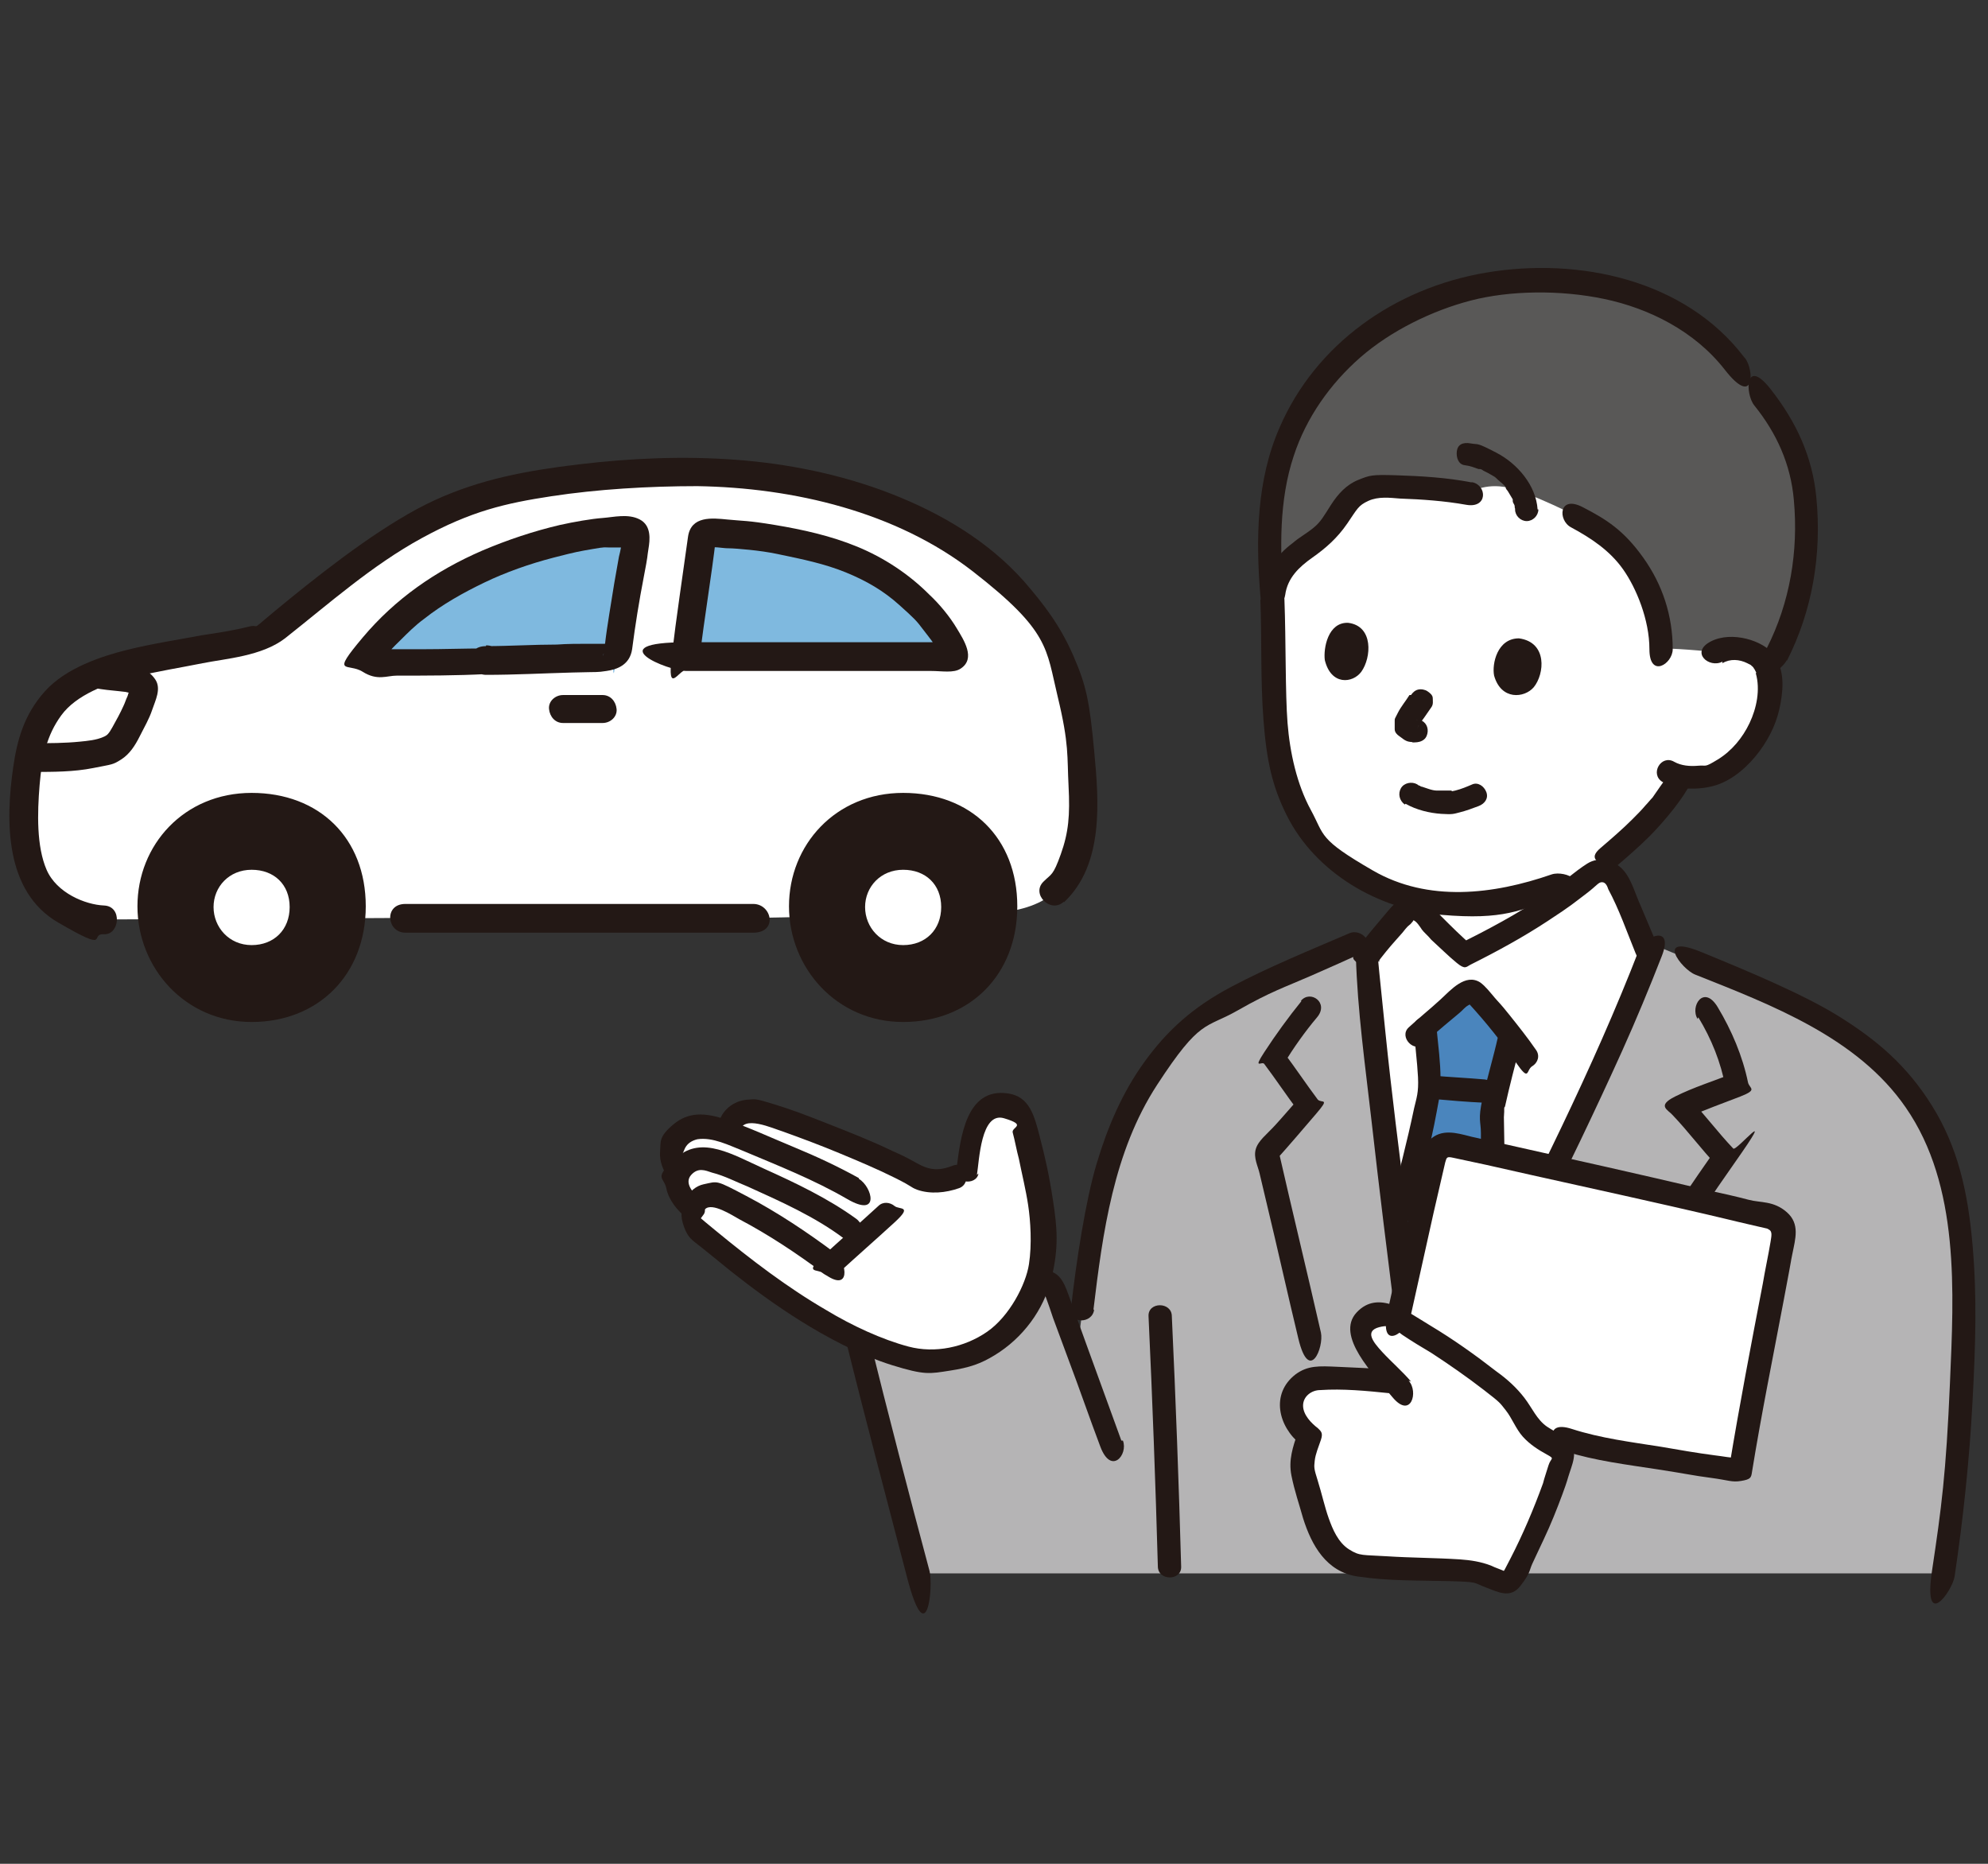 <svg xmlns="http://www.w3.org/2000/svg" id="_&#x305B;&#x3093;" data-name="&#x305B;&#x3093;" viewBox="0 0 256 240"><rect x="0" y="0" width="256" height="240" fill="#333333" stroke="none"/><defs><style>      .cls-1 {        fill: none;      }      .cls-1, .cls-2, .cls-3, .cls-4, .cls-5, .cls-6, .cls-7 {        stroke-width: 0px;      }      .cls-2 {        fill: #231815;      }      .cls-3 {        fill: #7fb9df;      }      .cls-4 {        fill: #595857;      }      .cls-5 {        fill: #4a85bd;      }      .cls-6 {        fill: #b5b4b5;      }      .cls-7 {        fill: #fff;      }    </style></defs><g id="group"><path class="cls-7" d="M179.9,159.5c-1.7-14-3.7-30.7-3.8-36.4,1-1.3,1.8-2.3,2.7-3.4s1.5-1.6,2.4-2.6c.3-.3,1.2-.4,1.5,0,1.6,1.8,3.4,3.6,5.9,5.8,5.8-2.9,11.2-6,16.6-10.4,1.2-.9,2.5,0,3.2,1.2l3.6,8.3.4.9c-6.7,17.2-19,40.9-26.9,56.8h-3.1c-.3-3.2-1.3-11.2-2.4-20.3Z"></path><path class="cls-7" d="M185.7,120.3c-1.1-1.1-2.1-2.1-3-3.1,0,0,0-.5,0-1.3,1.7.3,3.4.5,5.2.5s2.2,0,3.2-.2c2.7-.3,6.4-1.3,9-2.2,1.7-.6,3.5-1.5,5.1-2.4,0,.6,0,1,0,1-5.4,4.4-10.8,7.5-16.6,10.4-1.1-1-2.1-1.9-2.9-2.7Z"></path><path class="cls-7" d="M221.1,84.1c1.1-.6,2.4-.7,3.4-.4,2.2.5,3,1.9,3.2,2.7.8,2.3,0,6.1-1.3,8.2-.9,1.5-2.3,3.6-5,5-.8.4-3,.9-4.8.6-.3.4-.4.7-.4.7-.6,1-2,2.8-2,2.8-1.4,1.8-2.9,3.4-4.8,5l-2.1,1.8c-2,1.4-4.6,2.7-7.1,3.6-2.6.9-6.3,1.9-9,2.2s-2.1.2-3.2.2c-6.9,0-12.4-2.3-17.3-7.1-4.7-4.6-6.4-11.4-6.5-18.7,0-4.2,0-8.8-.3-13.4,0,0-3.8-22.2,25.5-22.2s31.7,29.1,31.7,29.1Z"></path><path class="cls-6" d="M156.9,129.8c2.9-1.8,6.2-3.3,9.3-4.7,0,0,4.9-2.2,9.8-4.3,0,1.1,0,2.3,0,2.3.2,9.4,5.5,48.6,6.3,56.7h3.1c8.1-16.3,20.9-40.9,27.4-58.2,13,5.5,28.5,10,35.4,22.7,2.7,4.9,3.9,10.9,4.3,16.8.3,3.7.3,7.4.2,10.9-.2,10.2-1.1,20.5-2.6,30.6H118.3c-2.8-10.5-5.3-20-7.8-30.2,7.8-2.4,15.5-4.8,23.3-7.2.4-.1.9-.3,1.4,0,.4.2.6.6.7,1,.9,2.6,1.9,5.1,2.8,7.7,1.2-8.4,1.8-17,4.5-25.1,2.1-6.4,5.5-12.5,10.7-16.8,1-.8,2-1.5,3.1-2.2Z"></path><path class="cls-1" d="M207.4,110.6c0,1.9.1,2.9.4,4.4s.4,2.3.9,3.3c1.2,2.9,6.6,4.6,10.1,5.7"></path><path class="cls-1" d="M182,118.7c0,2.1-2.2,3.3-4,3.9-2.5,1.1-7.6,2.6-10.3,3.7"></path><path class="cls-2" d="M167.6,128.9c-1.7,2.1-3.3,4.3-4.8,6.6s-.3,1.1,0,1.5c1.5,2,2.9,4.1,4.4,6.1l.2-1.8c-1.1,1.2-2.1,2.4-3.2,3.6s-2.2,2-2.5,3.1.3,2.2.5,3.1c.3,1.3.6,2.5.9,3.8,1.4,5.8,2.7,11.7,4.1,17.5s3.3,1.1,2.9-.8c-1.8-7.9-3.7-15.7-5.5-23.6l-.4,1.5c1.8-2,3.5-4,5.3-6.1s.7-1.3.2-1.8c-1.5-2-2.9-4.1-4.4-6.1v1.5c1.3-2.1,2.7-4.1,4.3-6s-.9-3.6-2.1-2.1h0Z"></path><path class="cls-2" d="M218.7,131c1.7,2.8,2.9,5.8,3.5,9l1-1.8c-2.5,1-5.1,1.8-7.5,3s-.9,1.7-.3,2.4c2,2.1,3.7,4.4,5.6,6.4l-.2-1.8c-5.7,8.1-11,16.5-16.6,24.6s1.5,3.1,2.6,1.5c5.6-8.1,10.9-16.5,16.6-24.6s.2-1.4-.2-1.8c-2-2.1-3.7-4.4-5.6-6.4l-.3,2.4c2.2-1,4.5-1.8,6.8-2.7s1.2-1,1-1.8c-.7-3.4-2.1-6.7-3.9-9.7s-3.6-.1-2.6,1.5h0Z"></path><path class="cls-5" d="M183.7,142.1c.2-1.3.4-2.3.3-2.8,0-1.6-.4-4.8-.5-6.6,0,0,0-.2,0-.4,1.6-1.5,3-2.6,4.6-3.9s.9-.7,1.4-.5c.2,0,.4.3.6.4,1.6,1.8,3,3.4,4.4,5.2,0,.3-.1.4-.1.4-.7,2.8-2.1,8-2.1,9,0,1.2,0,13.4.5,19.3,0,0,0,1.2.1,2.9-2.7,5.3-5.2,10.4-7.4,14.8h-3.1c-.3-3.3-1.4-11.9-2.6-21.6l.6-2.4c1.1-4.3,2.6-10.1,3.3-13.8Z"></path><path class="cls-2" d="M211.1,122.2c-6,15.5-13.6,30.4-21.1,45.2s-3.9,7.7-5.8,11.6l1.3-.7h-3.1l1.5,1.5c-1.5-15.7-3.9-31.2-5.5-46.9s-.7-6.5-.8-9.8-3-1.9-3,0c.2,7,1.2,14.1,2,21.1,1,8.9,2.1,17.7,3.2,26.5s.8,6.1,1.1,9.1.6,1.5,1.5,1.5h3.1c.5,0,1.1-.3,1.3-.7,7.5-15.1,15.2-30,22.1-45.3,1.8-4,3.5-8.1,5.1-12.2s-2.2-2.6-2.9-.8h0Z"></path><path class="cls-2" d="M183.4,134.4c1.1-1.1,2.3-2.1,3.5-3.1s1.1-.9,1.6-1.4.6-.4.8-.6h.2c-.2-.1-.4-.1-.5-.2,0,0,.3.3.3.3,2.1,2.3,4.1,4.8,5.9,7.4s1.3,1,2.1.5,1-1.4.5-2.1c-1.1-1.6-2.3-3.1-3.5-4.6s-1.2-1.4-1.8-2.1-1.2-1.5-1.9-2c-1.9-1.2-3.8,1-5.1,2.2s-2.8,2.4-4.1,3.6.7,3.4,2.1,2.1h0Z"></path><path class="cls-2" d="M182.1,132.6c.1,2,.4,4.1.5,6.1s-.2,2.7-.5,4c-.9,4.3-2,8.5-3.1,12.7s2.4,2.7,2.9.8c1.1-4.3,2.3-8.6,3.1-13s.6-2.8.5-4.3c0-2.1-.3-4.3-.5-6.4s-3.1-1.9-3,0h0Z"></path><path class="cls-2" d="M192.9,133.5c-.6,2.7-1.4,5.3-2,8s-.2,2.9-.2,4.4c0,5.4,0,10.9.6,16.3s3.2,1.9,3,0c-.5-5.3-.5-10.7-.6-16s0-1.7,0-2.5,0-.5,0-.7,0,.4,0,0,0-.4.1-.5c.6-2.7,1.3-5.4,2-8s-2.4-2.7-2.9-.8h0Z"></path><path class="cls-2" d="M184.4,141.5c2.3.2,4.5.4,6.8.5s1.5-.7,1.5-1.5-.7-1.4-1.5-1.5c-2.3-.2-4.5-.3-6.8-.5s-1.5.7-1.5,1.5.7,1.4,1.5,1.5h0Z"></path><path class="cls-2" d="M177.2,124.2c.8-1.1,1.7-2.2,2.6-3.2s.8-.9,1.2-1.4.6-.5.8-.8c0,0,.2-.2.2-.3.1-.1,0-.1,0,0,.4.1.9.9,1.1,1.2s.8.8,1.2,1.3c1.1,1,2.2,2.1,3.3,3s1.2.5,1.8.2c3.4-1.7,6.7-3.5,9.9-5.6s3.2-2.2,4.8-3.4,1.7-1.6,2.2-1.6.7.6.8.9c1.4,2.6,2.4,5.5,3.5,8.2s3.3.2,2.6-1.5l-1.9-4.5c-.7-1.5-1.2-3.5-2.3-4.7s-3-1.8-4.6-.8-3.6,2.8-5.5,4.1c-3.5,2.4-7.3,4.4-11.1,6.3l1.8.2c-1.4-1.2-2.7-2.5-4-3.8s-1.9-2.6-3.5-2.7-2.7,1.2-3.7,2.4-2.4,2.8-3.5,4.3-.6,1.5,0,2.1,1.6.6,2.1,0h0Z"></path><path class="cls-7" d="M228.4,157c-9.3-2.4-33.5-7.7-41.5-9.5-.9-.2-1.9.4-2.1,1.3l-4.6,20.5-.2.6c1.2.5,2.5,1.5,3.3,2,2.4,1.5,3.7,2.3,5.4,3.6,3.5,2.6,6.1,4,8.1,7.9.5.9,2.4,2.3,3.8,3.1l1.4-1c2.8.9,20.8,4,22.1,3.8,0-.5.1-.8.1-.8l.5-3.1c1.2-6.4,3.9-20.8,4.9-26.3.2-.9-.4-1.8-1.3-2Z"></path><path class="cls-7" d="M195.2,202.7c2.8-5.4,4.9-10.6,6.1-15,.1-.4,0-.9-.5-1.1-1.4-.8-3.6-2.2-4-3.2-1.9-3.9-4.5-5.3-8.1-7.9-1.7-1.3-3-2.1-5.4-3.6-1.2-.7-3.2-2.3-4.6-2.4s-2.2,0-3,1.1-.7,1.6-.4,2.4c.4.9,1.2,1.8,1.9,2.5.8.9,1.8,1.8,2.7,2.7-3.2-.3-6.3-.5-9.5-.5-.8,0-1.8.1-2.4.6-.5.4-1.1,1-1.4,1.6-.3.8-.4,1.8,0,2.6.4.9,1.1,1.9,2.1,2.6-.8,2.3-1.3,3.4-.6,5.7.8,2.6,1.3,5.9,3,8.3.5.7,1,1.3,1.8,1.8.7.3,1.4.6,2.2.8,4.4.6,10.5.4,14.7.9.8,0,2.7.9,3.7,1.3s1,0,1.3-.5.2-.5.4-.7Z"></path><path class="cls-2" d="M181.7,177.9c-1.1-1.3-2.5-2.5-3.7-3.8s-2.3-2.7-.4-3.2,2.2.5,3,1c1.2.8,2.5,1.6,3.7,2.3,2.3,1.5,4.6,3.1,6.8,4.8s2,1.6,2.8,2.6,1.3,2.4,2.2,3.4,2,1.7,3.1,2.3.5.4.2,1.4-.5,1.5-.7,2.3c-1.2,3.3-2.6,6.6-4.2,9.7s-.4.7-.6,1.1l-.2.4c-.4.5-.3.6.2.2-.6-.3-1.3-.5-1.9-.8-1.3-.5-2.6-.7-4-.8-3.1-.2-6.3-.2-9.4-.4s-3.5,0-4.9-.9-2.1-2.6-2.6-4-.9-3.2-1.4-4.8-.5-1.7-.4-2.6.5-1.8.8-2.7,0-1.1-.4-1.5c-.8-.6-1.9-1.7-1.9-2.9s1.1-2,2.2-2c2.9-.2,6,.1,8.9.4s1.9-2.8,0-3-4.4-.3-6.7-.4-3.8-.2-5.4,1c-3.2,2.5-2.2,6.7.7,9l-.4-1.5c-.6,1.8-1.2,3.5-.8,5.5s1,3.7,1.5,5.5c1.1,3.5,3,6.9,7,7.5s7.9.5,11.8.6,3.1.2,4.7.8,3.2,1.5,4.5-.2,1.1-1.9,1.5-2.8,1-2.1,1.5-3.2c.9-1.9,1.7-3.9,2.4-5.8s.6-1.8.9-2.7.6-1.7.6-2.5c0-1.9-2.2-2.6-3.5-3.5s-1.9-2.4-2.9-3.7-2.2-2.4-3.6-3.4c-2.7-2.1-5.5-4.1-8.5-5.9s-6.7-4.7-9.5-1.7,2.2,8,4.6,10.9,3.4-.7,2.1-2.1h0Z"></path><path class="cls-2" d="M181.6,169.7c1-4.5,2-9,3-13.5l1.5-6.5c.2-.7.2-.8,1.1-.6,1.4.3,2.8.6,4.2.9,7.9,1.8,15.8,3.5,23.7,5.3s7.2,1.7,10.7,2.5,1.3.3,1.9.5.4.9.3,1.6c-.3,1.8-.7,3.6-1,5.4-1.5,7.8-3,15.6-4.3,23.5l1.4-1.1c-1.1.1-2.3-.2-3.3-.3-2.3-.3-4.6-.7-6.9-1.1-3.8-.6-7.8-1.1-11.5-2.3s-2.6,2.3-.8,2.9c3.8,1.2,7.9,1.7,11.8,2.3s4.6.8,6.9,1.1,2.7.6,3.9.4,1.3-.4,1.4-1.1c1.2-7.4,2.7-14.8,4.1-22.2s.7-3.9,1.1-5.9,1-3.9-.7-5.4-3.4-1.2-4.9-1.6-3.7-.9-5.6-1.3c-8.5-2-17-3.9-25.5-5.8s-3.3-.7-4.9-1.1-3.6-1-5.1.5-1.3,3.8-1.7,5.4c-1.2,5.5-2.5,11.1-3.7,16.6s2.5,2.7,2.9.8h0Z"></path><path class="cls-2" d="M218.3,125.5c9.8,3.9,20.9,8.1,27.1,17.1,7,10.1,6.2,23.8,5.7,35.5s-1.1,16.1-2.3,24.1,2.6,2.7,2.9.8c1.1-7.4,1.9-14.9,2.3-22.4s.6-13.6,0-20.4-1.9-12.5-5.2-17.8-7.2-8.5-11.8-11.4-11.8-5.9-17.9-8.4-2.6,2.2-.8,2.9h0Z"></path><path class="cls-2" d="M147.9,169.5c.5,10.7.9,21.5,1.2,32.2,0,1.9,3.1,1.9,3,0-.3-10.7-.7-21.5-1.2-32.2,0-1.9-3.1-1.9-3,0h0Z"></path><path class="cls-2" d="M144.4,185.5l-4.4-12.1-2.2-6.1c-.6-1.6-1.1-3.6-3.2-3.7s-1.8.4-2.7.7-2.1.6-3.1,1c-2.1.6-4.1,1.3-6.2,1.9-4.2,1.3-8.4,2.6-12.6,3.9s-1.2,1-1,1.8c2.5,10.1,5.2,20.2,7.8,30.2s3.4,1.1,2.9-.8c-2.7-10.1-5.3-20.1-7.8-30.2l-1,1.8c7.5-2.3,14.9-4.6,22.4-6.9.4-.1.9-.3,1.3-.4l-.2-.2c.1.2.2.5.3.7.3.8.6,1.7.9,2.6l2,5.4c1.4,3.7,2.7,7.5,4.1,11.2s3.6,1,2.9-.8h0Z"></path><path class="cls-7" d="M89,145.3c1-.3,2.1-.2,3.1,0,.6.2,1.2.4,1.7.6,0-.3,0-.5,0-.5,0-.7.4-1.2,1-1.7,1.1-.8,2.6-.4,3.5-.2,3.1.8,15.5,5.6,19.5,8.1,1.4.9,4,.9,6.4-.6.4-2.9.4-2.6.9-5.1.3-1.5,1.2-2.8,2.5-3.2.9-.3,1.9-.2,2.7.3.8.5,1.2,1.8,1.4,2.7,1.5,6.1,2,6.6,2.6,12.5v.5c-.2,2-.4,4-.4,4-.3,3.3-1.9,6.5-4.3,8.8s-5.6,4.2-11.1,4.2c-5.7-1-11.1-4-14-5.8-2.2-1.3-4.1-2.7-7.3-4.9-1.6-1.1-6.8-5.4-7.3-5.8-.7-.8-1.5-2.2-1-3.4-.5-.4-1-.8-1.1-.9-.8-.9-1.2-2.1-.8-3.3,0,0,0-.1,0-.2-.7-1.3-1.3-2-.6-3.8.4-1.1,1.2-1.7,2.2-1.9Z"></path><path class="cls-2" d="M125.8,151.3c.3-1.8.5-8.2,3.5-7.3s1,1.1,1.1,1.8c.3,1.1.5,2.3.8,3.4.4,2,.9,4,1.2,6s.5,5,.1,7.6-2.5,6.7-5.4,8.7-6.7,2.8-10.1,1.9-7.3-2.7-10.6-4.7c-5-2.9-9.7-6.5-14.2-10.2s-2.3-1.9-1.4-2.8,3.5.8,4.4,1.3c3.8,2,7.4,4.4,10.9,7s3-1.4,1.5-2.6c-3.6-2.7-7.5-5.3-11.5-7.4s-3.6-1.9-5.5-1.5-3.3,2.8-2.7,4.9,1.3,2.3,2.4,3.2,2.5,2,3.7,3c2.9,2.3,5.9,4.5,9.1,6.5s7.6,4.4,11.8,5.7,4.8,1.1,7.4.7,4-.9,5.8-2c3.6-2.2,6.3-5.8,7.3-9.9s.7-6.7.2-10-1-5.5-1.7-8.2-1.3-5.2-4.1-5.6c-5.4-.8-6.1,5.7-6.6,9.5s.2,1.6,1,1.8,1.7-.2,1.8-1h0Z"></path><path class="cls-2" d="M90,154.2c-.8-.6-1.9-1.9-1-2.9s1.8-.6,2.7-.3c1.6.4,3.1,1.2,4.6,1.8,4.2,1.9,8.7,3.9,12.4,6.7s3.1-1.5,1.5-2.6c-3.6-2.6-7.8-4.6-11.8-6.4s-8-4.3-11.2-1.5-1.7,2.5-1.4,4,1.4,2.9,2.7,3.9,1.7,0,2.1-.5.1-1.6-.5-2.1h0Z"></path><path class="cls-2" d="M110.6,151.7c-2.7-1.5-5.5-2.8-8.4-4s-5.7-2.5-8.6-3.5-5-1-6.9.6-1.6,2.2-1.7,3.5.4,2.3,1,3.4c1,1.7,3.6.2,2.6-1.5s-.8-1.3-.5-2.1.9-1.2,1.7-1.4c2-.3,4.1.8,5.9,1.5,4.5,1.9,9.1,3.7,13.4,6.2s3.2-1.6,1.5-2.6h0Z"></path><path class="cls-2" d="M95.3,145.7c.3-2.2,4.2-.4,5.5,0,2.5.9,4.9,1.8,7.3,2.8s4.8,2,7.2,3.2,1.8,1.1,2.8,1.5c1.7.6,3.7.4,5.4-.2s1-3.6-.8-2.9-3,.6-4.6-.3-2.1-1.1-3.2-1.6c-2.7-1.3-5.5-2.4-8.3-3.5s-4.6-1.8-6.9-2.5-2.3-.7-3.4-.6c-1.8.1-3.5,1.4-3.8,3.3s.2,1.6,1,1.8,1.7-.2,1.8-1h0Z"></path><path class="cls-2" d="M108,163.9c2.4-2.2,4.8-4.3,7.2-6.5s.6-1.6,0-2.1-1.5-.6-2.1,0c-2.4,2.2-4.8,4.3-7.2,6.5s-.6,1.6,0,2.1,1.5.6,2.1,0h0Z"></path><path class="cls-4" d="M197.6,36.1c-6.3,0-12.2,1.7-17.9,5-1.6.9-4.9,2.7-7.4,5.6-2.1,2-4,4.5-5.5,7.5s-2.8,7-3.1,11.4c-.3,3.4-.2,7.8.2,11.7.2-5.8,5.3-6.6,7.4-9.4,1.1-1.6,2-3.5,3.7-4.5,1.3-.7,2.9-.8,4.4-.8,2.3.1,6.6.3,9.7.9,0,0,2.1-1.4,5.1-.7s8.9,3.7,8.9,3.7c4.1,2.2,6,3.9,8.3,7.5,1.8,2.8,2.6,6.2,2.6,9.5,2.5,0,7.2.5,7.2.5,1.1-.6,2.4-.7,3.4-.4,2.2.5,3,1.9,3.2,2.7,2.1-3.8,3.9-8,4.5-12.4,1.5-13.3-1.2-18.6-7.8-25.6-5.3-8.2-13.6-11.1-21.9-12-1.6-.2-3.2-.2-4.8-.2Z"></path><path class="cls-2" d="M189.4,62.1c-3.1-.6-6.4-.8-9.6-.9s-3.4,0-4.9.6-2.6,1.8-3.5,3.2-1.3,2.2-2.3,3-1.8,1.2-2.6,1.9c-2.3,1.7-3.6,3.8-4,6.7s.8,1.5,1.5,1.5,1.4-.7,1.5-1.5c.3-2.2,1.8-3.6,3.5-4.8s3.2-2.5,4.5-4.4,1.4-2.3,2.7-2.9,2.8-.4,4.1-.3c2.8.1,5.7.3,8.5.8s2.7-2.5.8-2.9h0Z"></path><path class="cls-2" d="M198,65.6c-.2-3.1-2.6-5.9-5.3-7.3s-2.2-1-3.3-1.2-1.7.2-1.8,1,.2,1.7,1,1.8,1.2.3,1.8.5c0,0,.1,0,.2,0-.2,0-.2,0,0,0,.1,0,.3.1.4.2.2.1.4.2.6.3s.5.3.7.4.3.2.3.2c-.2-.1-.2-.2,0,0,0,0,0,0,.1.1.3.3.7.6,1,.9s.1.2.2.3.3.4,0,0c0,.2.2.3.3.5.2.3.4.7.6,1s0-.3,0,0,0,.1,0,.2c0,.2.1.3.2.5s0,.3.1.5c0,.3,0-.4,0-.1s0,.1,0,.2c0,.8.7,1.5,1.5,1.5s1.5-.7,1.5-1.5h0Z"></path><path class="cls-2" d="M215.4,83.6c0-4.3-1.3-8.3-3.8-11.8s-4.7-4.9-7.8-6.5-3.2,1.7-1.5,2.6c2.6,1.4,5,3,6.7,5.4s3.4,6.5,3.4,10.3,3,1.9,3,0h0Z"></path><path class="cls-1" d="M225.1,49.5c4.1,4.4,5.9,9.2,6.9,15,.5,2.9.5,5.9.1,8.8-.5,3.1-1.3,10.6-3.9,14.4"></path><path class="cls-1" d="M219.9,45.1c-7-5.8-13.7-7.6-20.6-7.8-10.9-.3-19.9,3.3-26.3,9.7-3.7,3.7-6.5,9.3-7.9,14.4-1.2,4.8-1.8,12.1-1,18.2"></path><path class="cls-2" d="M192.4,87c-.3-1.5.4-4.8,3.2-4.8,3.7.5,3.3,4.6,1.9,6.3-1.2,1.4-4.2,1.7-5.1-1.5Z"></path><path class="cls-2" d="M170.6,85c-.2-1.5.4-4.9,3-4.8,3.3.4,3,4.5,1.7,6.3-1.1,1.5-3.9,1.8-4.7-1.5Z"></path><path class="cls-2" d="M181.5,89.5c-.5.8-1.1,1.5-1.5,2.3s-.4.7-.4,1,0,.7,0,1.1.3.7.6.9.7.6,1.2.7.4,0,.5.1c.4,0,.8,0,1.2-.2s.6-.5.7-.9c.2-.8-.2-1.6-1-1.8s-.4,0-.6-.1l.4.2c-.1,0-.2-.1-.3-.2l.3.2c-.1,0-.2-.2-.3-.3l.2.3s0,0,0,0l.2.4c0,0,0,0,0-.2v.4c0,0,0,0,0-.1v.4c0,0,0-.2,0-.3l-.2.4c.2-.5.6-1,.9-1.4s.6-.9.9-1.3.2-.8.2-1.2-.4-.7-.7-.9-.8-.3-1.2-.2-.7.4-.9.7h0Z"></path><path class="cls-2" d="M221.8,85.4c1-.6,2.2-.5,3.2,0s.3.2.5.3.4.4.3.3c.1.1.2.3.3.5.2.4,0,0,0,.2.6,2.1.1,4.5-.8,6.4s-2.3,3.6-4.1,4.7-1.4.7-2.5.8-2.2,0-3.1-.5c-1.7-1-3.2,1.6-1.5,2.6s4.7,1.1,6.9.4,4.2-2.5,5.6-4.4,2.3-3.9,2.7-6.2.4-4.4-.9-6.2-5.4-3.1-8.1-1.7-.2,3.5,1.5,2.6h0Z"></path><path class="cls-2" d="M181,103.5c1.4.8,3.1,1.2,4.6,1.3s1.6,0,2.4-.2,1.6-.5,2.4-.8,1.3-1,1-1.8-1.1-1.3-1.8-1-1.4.6-2.2.8-.4,0-.4,0c0,0,.3,0,0,0s-.2,0-.3,0c-.3,0-.7,0-1,0s-.3,0-.5,0-.2,0-.2,0c.1,0,.2,0,0,0-.3,0-.7-.1-1-.2s-.6-.2-.9-.3,0,0,0,0c0,0-.2,0-.2-.1-.1,0-.3-.1-.4-.2-.7-.4-1.7-.2-2.1.5s-.2,1.6.5,2.1h0Z"></path><path class="cls-2" d="M208.2,111.5c1.4-1.2,2.9-2.5,4.2-3.8s3.6-3.9,4.9-6.1.2-1.7-.5-2.1-1.6-.2-2.1.5-1.3,1.8-1.9,2.7c.4-.5,0,0,0,0-.3.3-.6.7-.9,1-.5.6-1.1,1.2-1.7,1.8-1.3,1.3-2.7,2.5-4.1,3.7s-.5,1.6,0,2.1,1.5.5,2.1,0h0Z"></path><path class="cls-2" d="M162.3,77.2c.2,5.1,0,10.3.4,15.5s1.1,8.5,3,12.3c3.7,7.4,11.8,12.1,19.9,12.8s10.2-.6,15-2.3,1-3.5-.8-2.9c-7.5,2.6-15.9,3.6-23-.5s-6.2-4.5-8-7.8-2.7-7.4-3-11.2-.2-10.6-.4-15.9-3.1-1.9-3,0h0Z"></path><path class="cls-2" d="M224.6,46c-7.6-10-21.3-12.9-33.2-10.9s-22,9.3-26.6,19.9c-3,6.8-3.1,14.4-2.5,21.7s3.2,1.9,3,0c-.5-6-.6-12.3,1.3-18,1.6-4.9,4.7-9.3,8.6-12.7s9.2-6,14.2-7.3,11.5-1.4,17.2-.2,11.6,4.1,15.5,9.1,3.8,0,2.6-1.5h0Z"></path><path class="cls-2" d="M230.1,85.1c3.3-6.5,4.5-13.7,3.8-21-.5-5.3-2.6-9.8-5.9-14s-3.3.6-2.1,2.1c2.9,3.6,4.7,7.6,5.1,12.2.6,6.6-.5,13.2-3.5,19.1s1.7,3.2,2.6,1.5h0Z"></path><path class="cls-2" d="M140.8,168.7c1.2-10,2.6-20.4,8.2-29s6.2-7.2,10.4-9.6,6.1-3,9.3-4.4,4.3-1.9,6.5-2.9.2-3.4-1.5-2.6c-5.1,2.2-10.3,4.3-15.2,6.9s-8.2,5.6-11.1,9.6-4.8,8.5-6.2,13.2-2.6,12.4-3.3,18.7c-.2,1.9,2.8,1.9,3,0h0Z"></path></g><g id="group-2" data-name="group"><path class="cls-7" d="M13.4,118.4c-1.5,0-2.9-.3-4.4-.9-2.6-1.3-4.2-3.1-5.2-6.2-.6-1.9-.8-3.8-.8-5.8,0-5.7.5-12,4.7-15.8,2.4-2.2,5.5-3.3,8.6-4,5.8-1.3,8.7-1.6,15.7-3,1.4-.3,2.6-.9,3.7-1.8,10.3-8.5,17.2-14,27-17,8.8-2.6,26.8-3.8,35.9-2.3,9.1,1.5,14.2,2.8,22.3,7,5,3.3,7.2,4.6,11.2,9.6,2,2.5,4.7,6.8,5.6,10.6.9,3.7,1.3,7.7,1.6,11.5.4,4.5,0,11.4-3.7,14.7-1.7,1.6-4.7,2.4-7.8,2.6l-30.8.6c-12.6,0-34.2,0-44.8,0l-38.8.2Z"></path><path class="cls-2" d="M116.3,102.1c-8.7,0-14.7,6.7-14.7,14.6s6.1,14.9,14.7,14.9,14.7-6.1,14.7-14.9-6-14.6-14.7-14.6Z"></path><path class="cls-7" d="M116.3,112c-2.9,0-4.9,2.2-4.9,4.8s2,4.9,4.9,4.9,4.9-2,4.9-4.9-2-4.8-4.9-4.8Z"></path><path class="cls-2" d="M32.4,102.1c-8.7,0-14.7,6.7-14.7,14.6s6.1,14.9,14.7,14.9,14.7-6.1,14.7-14.9-6-14.6-14.7-14.6Z"></path><path class="cls-7" d="M32.4,112c-2.9,0-4.9,2.2-4.9,4.8s2,4.9,4.9,4.9,4.9-2,4.9-4.9-2-4.8-4.9-4.8Z"></path><path class="cls-7" d="M4,96.4c.7-2.6,1.8-5,3.8-6.8,1.3-1.2,2.9-2.1,4.6-2.8,1.4.2,3,.5,4.4.8s.8.1,1.1.3.8.5.6,1.2c-.7,2.1-1.5,3.8-2.7,5.9s-1.3,1.5-2.3,1.7c-3.4.9-7.1.8-9.7.8,0-.4.2-.7.2-1.1Z"></path><path class="cls-2" d="M52.2,120.1c11.7,0,23.5,0,35.2,0,3.2,0,6.4,0,9.6,0s2.4-3.7,0-3.7c-12.1,0-24.2,0-36.3,0s-5.7,0-8.5,0-2.4,3.7,0,3.7h0Z"></path><path class="cls-3" d="M62.5,85.3c-5.7.1-11.1.2-14.6.2-.6,0-.9-.7-.5-1.2,2.3-2.7,4.2-4.9,7.7-7.2s9.8-5.5,15.5-6.9c3.4-1,7-1.5,10.4-1.4.4,0,.8.4.7.8-.5,3-1.7,9.4-2.3,14.6s-.3.6-.7.6c-4.4.2-10.4.4-16.2.5Z"></path><path class="cls-3" d="M88.3,84.7c.3-2.4,1.8-13.3,2.1-15.5s.2-.4.4-.4c2.2,0,4.3.2,6.5.4,3.4.4,8.9,1.7,12.1,2.9,5,1.9,10.7,6.4,13.3,12.1.1.2,0,.6-.2.6-7.6,0-26.7,0-34.2,0"></path><path class="cls-2" d="M137,116.2c5.2-4.9,4.5-13.1,3.9-19.5s-1-8.4-2.7-12.3-3.8-6.6-6.3-9.5c-4.6-5.2-10.7-8.8-17.1-11.3s-13.3-3.9-20.1-4.4-13.5-.2-20.2.6-12.6,1.9-18.5,4.6-12.9,8-18.8,12.8-3.2,3-5.2,3.5-4,.8-6,1.1c-3.2.6-6.5,1.1-9.7,1.9s-7.8,2.3-10.5,5.3-3.6,6.3-4.1,9.8c-1,6.9-1.1,16,5.8,20s3.9,1.4,5.9,1.5,2.4-3.6,0-3.7-6.1-1.6-7.4-4.6-1.2-7.3-.9-10.9.9-6.4,2.8-9,5.8-4.1,9.2-4.9,6-1.2,9-1.8,7.6-.9,10.6-3.2c5.7-4.5,11.2-9.4,17.6-12.9s10.8-4.5,16.7-5.4,12.5-1.3,18.8-1.3c12.4.2,25.6,3.3,35.5,11s9.4,9.9,10.9,16.1,1.2,7.7,1.4,11.5,0,6-1,8.8-1.2,2.5-2.2,3.5c-1.7,1.6.9,4.2,2.6,2.6h0Z"></path><path class="cls-2" d="M62.5,83.5c-2.7,0-5.4.1-8.1.1s-2.3,0-3.4,0-1,0-1.4,0-.6,0-.8,0c-.1,0-.2,0-.3,0-.6,0-.3.3.7.9l-.2.9c.6-1.1,1.7-2.1,2.6-3s1.9-1.9,3-2.7c2.4-1.9,5.1-3.4,7.8-4.7s5.8-2.4,8.9-3.2,3.3-.8,5-1.1,1.5-.2,2.2-.2.9,0,1.4,0h.4c.6,0,.6,0,0-.4l-.2-.9c0,.8-.2,1.7-.4,2.5-.2,1.1-.4,2.3-.6,3.4-.4,2.6-.9,5.3-1.2,7.9s-.4,1,.3.3.1-.4-.4-.4-1.3,0-2,0c-1.4,0-2.7,0-4.1.1-3,0-6.1.2-9.1.2s-2.4,3.7,0,3.7c3.7,0,7.4-.2,11.1-.3s3,0,4.4-.2,3-.8,3.3-2.8c.4-3.1.9-6.2,1.5-9.3s.4-2.4.6-3.6.4-3-1.1-3.8-3.4-.3-4.8-.2-3.7.5-5.5.9c-3.4.8-6.7,1.9-10,3.3-6,2.6-11.2,6.2-15.4,11.2s-1.9,3.2,0,4.4,3.1.5,4.4.5c3.8,0,7.7,0,11.5-.2s2.4-3.7,0-3.7Z"></path><path class="cls-2" d="M90.1,84.7c.6-5.2,1.5-10.3,2.1-15.5l-.2.9v-.3c-.2.3-.6.6-.9.8.7-.3,1.9,0,2.6,0s1.8.1,2.8.2,2.6.3,3.9.6c2.9.6,5.8,1.2,8.5,2.3s4.9,2.4,6.9,4.2,2.2,2,3.1,3.2,2,2.4,2.2,3.7v-1,.2c.2-.4.5-.7.8-1.1h-.2c.3,0,.6,0,.9-.2-11.4,0-22.8,0-34.2,0s-2.4,3.7,0,3.7c5.9,0,11.7,0,17.6,0s6.5,0,9.8,0,2.7,0,4.1,0,2.9.3,3.8-.3c2-1.3.4-3.7-.5-5.2s-2.2-3.1-3.6-4.4c-2.6-2.6-5.8-4.7-9.2-6.1s-7-2.2-10.6-2.8-4.1-.5-6.1-.7-4.7-.5-5.1,2.2c-.7,5.1-1.5,10.3-2.1,15.4s.9,1.8,1.8,1.8,1.7-.9,1.8-1.8h0Z"></path><path class="cls-2" d="M72.5,93.1h5.1c1,0,1.9-.8,1.8-1.8s-.8-1.8-1.8-1.8h-5.1c-1,0-1.9.8-1.8,1.8s.8,1.8,1.8,1.8h0Z"></path><path class="cls-2" d="M12.2,88.6c1,.2,2.1.3,3.1.4s.9.1,1.3.2c.1,0,.2,0,.3,0,.1,0,.1,0,0,0-.1-.1-.1-.1,0,0,0,0,0,0,0,0,0-.8-.1-.9-.2-.4v.2c-.2.2-.2.5-.3.7-.2.4-.3.8-.5,1.2-.4.9-.9,1.8-1.4,2.7s-.7,1.1-1.2,1.3c-.9.4-2,.5-3,.6-2,.2-3.9.2-5.9.2s-2.4,3.7,0,3.7,5.1,0,7.6-.5,2.5-.4,3.6-1.1,1.8-1.8,2.4-3,1.2-2.2,1.6-3.4,1.2-2.7.4-3.9-1.9-1.5-3.1-1.8-2.6-.4-3.8-.5-2,.2-2.2,1.3.3,2.1,1.3,2.2h0Z"></path></g></svg>